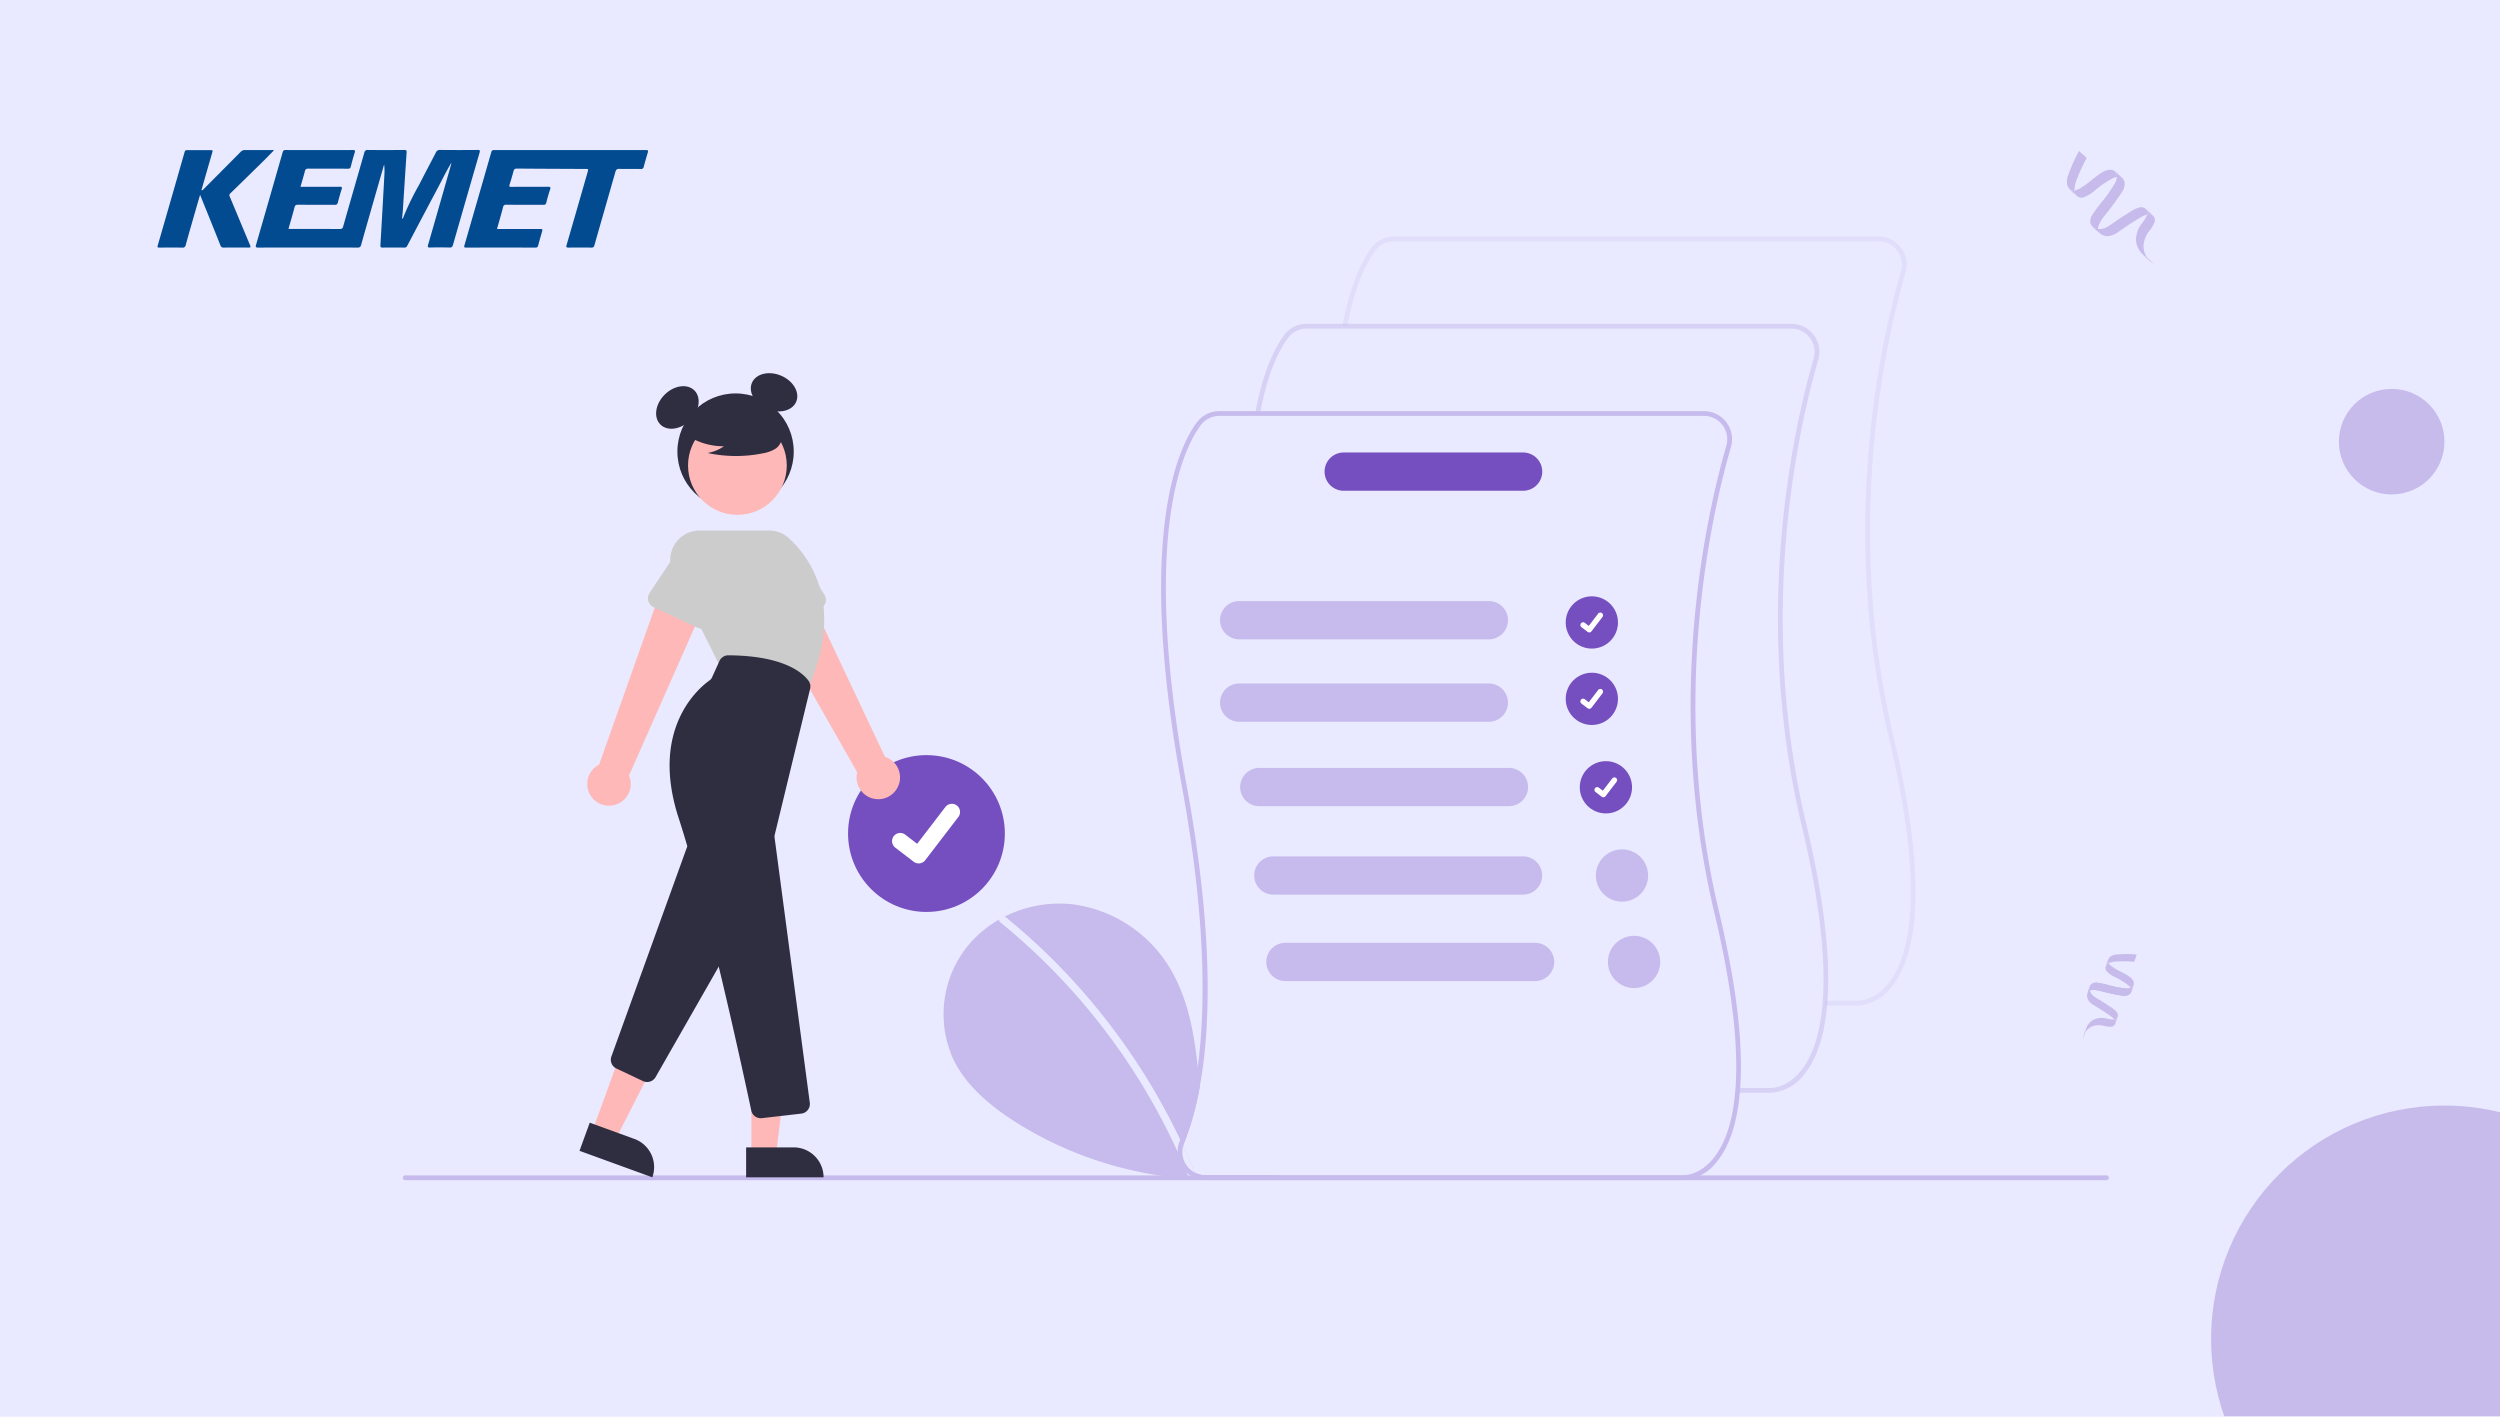 <?xml version="1.0" encoding="UTF-8"?> <svg xmlns="http://www.w3.org/2000/svg" xmlns:xlink="http://www.w3.org/1999/xlink" width="450" height="255" viewBox="0 0 450 255"><defs><clipPath id="clip-path"><rect id="Rectangle_36" data-name="Rectangle 36" width="450" height="255" fill="#754ebf"></rect></clipPath></defs><g id="Migration-KEMET" transform="translate(-69 -1806)"><rect id="Rectangle_366" data-name="Rectangle 366" width="450" height="255" transform="translate(69 1806)" fill="#e9eaff"></rect><g id="Group_4917" data-name="Group 4917" transform="translate(0 1299)" opacity="0.534"><g id="Group_4246" data-name="Group 4246" transform="translate(482.813 261.171) rotate(19)" opacity="0.558"><path id="Path_15362" data-name="Path 15362" d="M102.428,424.656a1.5,1.5,0,0,0,.072.166C102.534,424.309,102.271,424.224,102.428,424.656Z" transform="translate(-0.093 -11.687)" fill="#754ebf"></path><path id="Path_15363" data-name="Path 15363" d="M102.4,426.44c-.025.065-.041.13-.066.2C102.356,426.569,102.378,426.5,102.4,426.44Z" transform="translate(-0.065 -12.892)" fill="#754ebf"></path><path id="Path_15364" data-name="Path 15364" d="M106.019,413.136v0Z" transform="translate(-2.222 -5.111)" fill="#754ebf"></path><path id="Path_15365" data-name="Path 15365" d="M106.015,410.521q0,.564,0,1.128v0l0,.127v.018a1.243,1.243,0,0,1,.313-.687A.837.837,0,0,1,106.015,410.521Z" transform="translate(-2.217 -3.582)" fill="#754ebf"></path><path id="Path_15366" data-name="Path 15366" d="M117.978,435.729l0-.057v.046Z" transform="translate(-9.216 -18.291)" fill="#754ebf"></path><path id="Path_15367" data-name="Path 15367" d="M117.975,435.619v.045h0Z" transform="translate(-9.215 -18.238)" fill="#754ebf"></path><path id="Path_15368" data-name="Path 15368" d="M105.984,406.939a.837.837,0,0,0,.308.587,3.955,3.955,0,0,1,1.478-.848,18.914,18.914,0,0,1,2.771-.9,4.864,4.864,0,0,0,.011-.692c0-.055-.025-.687,0-.692a18.6,18.6,0,0,0-3.284,1.118,2.267,2.267,0,0,0-1.142.862,3.273,3.273,0,0,0-.151,1.521c0,.1,0,.2.006.3l0-.127Q105.983,407.5,105.984,406.939Z" transform="translate(-2.186 0)" fill="#754ebf"></path><path id="Path_15369" data-name="Path 15369" d="M118,432.7c0,.007,0,.013,0,.019s0,.026,0,.039Z" transform="translate(-9.227 -16.551)" fill="#754ebf"></path><path id="Path_15370" data-name="Path 15370" d="M106.006,413.578l0-.015v.015Z" transform="translate(-2.215 -5.351)" fill="#754ebf"></path><path id="Path_15371" data-name="Path 15371" d="M117.976,435.781h0v0Z" transform="translate(-9.216 -18.355)" fill="#754ebf"></path><path id="Path_15372" data-name="Path 15372" d="M109.619,414.2c-.034-1.169-1.8-1.366-2.669-1.5a15.808,15.808,0,0,1-1.909-.352,2.527,2.527,0,0,1-.935-.414,1.243,1.243,0,0,0-.313.687.892.892,0,0,0,.481.825,5.04,5.04,0,0,0,1.48.452,12.884,12.884,0,0,1,3.035.659,1.954,1.954,0,0,1,.471.291,1.181,1.181,0,0,0,.171-.188c.069-.094.091-.237.158-.32q0,.5,0,1l-.025-.082c-.029-.049-.045-.1-.076-.153a1.068,1.068,0,0,0-.165-.2c-.019-.019-.04-.035-.06-.052-.027.024-.055.047-.084.069a1.99,1.99,0,0,1-.651.294,18.931,18.931,0,0,1-3.385.46c-.543.051-1.09.1-1.627.2a1.55,1.55,0,0,0-1.133.617,3.332,3.332,0,0,0-.135,1.569,1.674,1.674,0,0,0,.333,1.144,2.484,2.484,0,0,0,1.384.723c.6.146,1.216.259,1.82.409.627.156,1.254.324,1.87.521a2.424,2.424,0,0,1,.69.323.792.792,0,0,0,.427-.6,1,1,0,0,0-.4-.78,4.79,4.79,0,0,0-1.6-.588q-.915-.256-1.843-.461c-.822-.182-1.922-.3-2.427-1.043a1.245,1.245,0,0,1,.4-.274,5.408,5.408,0,0,1,1.615-.308,35.054,35.054,0,0,0,3.7-.449,1.763,1.763,0,0,0,1.29-.755,1.264,1.264,0,0,0,.11-.592C109.621,414.949,109.63,414.573,109.619,414.2Zm-7.284,3.178c-.158-.432.105-.347.072.166A1.5,1.5,0,0,1,102.335,417.378Z" transform="translate(0 -4.409)" fill="#754ebf"></path><path id="Path_15373" data-name="Path 15373" d="M116.966,433.343a.981.981,0,0,1,.419.661v-.045q0-.589.01-1.178c0-.013,0-.026,0-.039A.792.792,0,0,1,116.966,433.343Z" transform="translate(-8.625 -16.578)" fill="#754ebf"></path><path id="Path_15374" data-name="Path 15374" d="M106.644,442.467a4.034,4.034,0,0,0,0,.824c0-.025,0-.051,0-.076C106.646,442.967,106.641,442.717,106.644,442.467Z" transform="translate(-2.577 -22.265)" fill="#754ebf"></path><path id="Path_15375" data-name="Path 15375" d="M106.7,442.454c-.014-.081-.025-.08-.034-.032,0,.249,0,.5,0,.747,0,.025,0,.051,0,.076s.015,0,.025-.06.012-.093.02-.139c.014-.079.032-.157.053-.234,0-.012,0-.024-.006-.036C106.739,442.669,106.722,442.562,106.7,442.454Z" transform="translate(-2.603 -22.22)" fill="#754ebf"></path><path id="Path_15376" data-name="Path 15376" d="M106.7,443.78c-.01.059-.018.075-.025.06a3.923,3.923,0,0,0,.083.915,3.3,3.3,0,0,1,.011-.692,3.649,3.649,0,0,0,0-.656c-.021.077-.039.155-.053.234C106.714,443.688,106.71,443.734,106.7,443.78Z" transform="translate(-2.608 -22.815)" fill="#754ebf"></path><path id="Path_15377" data-name="Path 15377" d="M111.379,433.378c0-.187.008-.37,0-.543q-.006.589-.01,1.178l0,.057,0-.011v0a.981.981,0,0,0-.419-.661,4.417,4.417,0,0,1-1.39.29,3.65,3.65,0,0,0-2.038.876,2.817,2.817,0,0,0-.82,1.744c-.016.175-.023.351-.025.528.009-.047.02-.048.034.032.018.108.035.215.061.322,0,.012,0,.024.006.036a2.858,2.858,0,0,1,.173-.479,2.686,2.686,0,0,1,.888-1.067,3.834,3.834,0,0,1,1.5-.571,4.572,4.572,0,0,0,1.638-.346C111.47,434.445,111.377,433.894,111.379,433.378Z" transform="translate(-2.605 -16.632)" fill="#754ebf"></path><path id="Path_15378" data-name="Path 15378" d="M109.646,417.555c-.01.029-.021.056-.032.082v-.01c-.068.083-.09.226-.158.32a1.184,1.184,0,0,1-.171.188c-.027.024-.055.047-.084.069a1.991,1.991,0,0,1-.651.294,18.931,18.931,0,0,1-3.385.46c-.543.051-1.09.1-1.627.2a1.55,1.55,0,0,0-1.133.617,1.231,1.231,0,0,0-.143.475,1.4,1.4,0,0,0,.159.581,1.614,1.614,0,0,0,.1.159,1.245,1.245,0,0,1,.4-.274,5.406,5.406,0,0,1,1.615-.308,35.071,35.071,0,0,0,3.7-.449,1.763,1.763,0,0,0,1.29-.755,1.264,1.264,0,0,0,.11-.592C109.646,418.258,109.654,417.906,109.646,417.555Z" transform="translate(-0.026 -7.696)" fill="#754ebf"></path></g><g id="Group_4247" data-name="Group 4247" transform="translate(72.085 339.217) rotate(-47)" opacity="0.558"><path id="Path_15362-2" data-name="Path 15362" d="M102.447,424.755a2.031,2.031,0,0,0,.1.225C102.59,424.284,102.233,424.169,102.447,424.755Z" transform="translate(-0.07 -8.732)" fill="#754ebf"></path><path id="Path_15363-2" data-name="Path 15363" d="M102.42,426.44c-.034.088-.055.177-.09.269C102.365,426.615,102.395,426.526,102.42,426.44Z" transform="translate(-0.049 -9.633)" fill="#754ebf"></path><path id="Path_15364-2" data-name="Path 15364" d="M106.02,413.136l0,.058v.072Z" transform="translate(-1.66 -3.819)" fill="#754ebf"></path><path id="Path_15365-2" data-name="Path 15365" d="M106.017,410.521q0,.765,0,1.53l0-.058,0,.13v-.072l-.005.172v.024a1.686,1.686,0,0,1,.425-.931A1.135,1.135,0,0,1,106.017,410.521Z" transform="translate(-1.656 -2.676)" fill="#754ebf"></path><path id="Path_15366-2" data-name="Path 15366" d="M117.979,435.749l0-.077v.062Z" transform="translate(-6.886 -13.667)" fill="#754ebf"></path><path id="Path_15367-2" data-name="Path 15367" d="M117.976,435.632l0-.051v.112h0Z" transform="translate(-6.885 -13.627)" fill="#754ebf"></path><path id="Path_15368-2" data-name="Path 15368" d="M105.994,407.845a1.135,1.135,0,0,0,.418.8,5.363,5.363,0,0,1,2-1.15,25.653,25.653,0,0,1,3.758-1.217,6.6,6.6,0,0,0,.015-.938c0-.075-.034-.931,0-.939a25.229,25.229,0,0,0-4.454,1.517,3.074,3.074,0,0,0-1.549,1.169,4.439,4.439,0,0,0-.2,2.063c0,.14,0,.274.008.4l.005-.172Q105.993,408.61,105.994,407.845Z" transform="translate(-1.634 0)" fill="#754ebf"></path><path id="Path_15369-2" data-name="Path 15369" d="M118,432.7c0,.009,0,.017,0,.026s0,.035,0,.052Z" transform="translate(-6.894 -12.366)" fill="#754ebf"></path><path id="Path_15370-2" data-name="Path 15370" d="M106.006,413.59l0-.02v-.024Z" transform="translate(-1.655 -3.998)" fill="#754ebf"></path><path id="Path_15371-2" data-name="Path 15371" d="M117.976,435.781h0v0Z" transform="translate(-6.886 -13.714)" fill="#754ebf"></path><path id="Path_15372-2" data-name="Path 15372" d="M112.255,415.007c-.046-1.586-2.445-1.852-3.62-2.034a21.441,21.441,0,0,1-2.589-.477,3.428,3.428,0,0,1-1.269-.562,1.685,1.685,0,0,0-.425.931,1.209,1.209,0,0,0,.653,1.119,6.835,6.835,0,0,0,2.007.613,17.473,17.473,0,0,1,4.116.893,2.651,2.651,0,0,1,.638.4,1.6,1.6,0,0,0,.231-.255c.093-.128.123-.321.215-.434q0,.676,0,1.351l-.034-.111c-.039-.067-.061-.14-.1-.207a1.448,1.448,0,0,0-.224-.273c-.026-.025-.055-.047-.082-.071-.037.033-.074.064-.114.094a2.7,2.7,0,0,1-.883.4,25.672,25.672,0,0,1-4.59.624c-.736.069-1.478.136-2.206.267a2.1,2.1,0,0,0-1.537.836,4.518,4.518,0,0,0-.184,2.128,2.271,2.271,0,0,0,.452,1.551,3.369,3.369,0,0,0,1.877.98c.819.2,1.649.352,2.468.555.851.211,1.7.44,2.536.706a3.288,3.288,0,0,1,.935.437,1.074,1.074,0,0,0,.579-.815,1.361,1.361,0,0,0-.543-1.057,6.5,6.5,0,0,0-2.167-.8q-1.241-.347-2.5-.626c-1.115-.247-2.607-.4-3.291-1.415a1.687,1.687,0,0,1,.539-.372,7.332,7.332,0,0,1,2.19-.418,47.558,47.558,0,0,0,5.022-.609,2.391,2.391,0,0,0,1.75-1.024,1.714,1.714,0,0,0,.149-.8C112.258,416.022,112.27,415.513,112.255,415.007Zm-9.878,4.31c-.214-.586.143-.471.1.225A2.033,2.033,0,0,1,102.377,419.317Z" transform="translate(0 -3.294)" fill="#754ebf"></path><path id="Path_15373-2" data-name="Path 15373" d="M116.966,433.557a1.33,1.33,0,0,1,.569.9v-.112l0,.051q.007-.8.014-1.6c0-.017,0-.035,0-.052A1.074,1.074,0,0,1,116.966,433.557Z" transform="translate(-6.444 -12.386)" fill="#754ebf"></path><path id="Path_15374-2" data-name="Path 15374" d="M106.651,442.467a5.471,5.471,0,0,0,0,1.117c0-.034,0-.069,0-.1C106.653,443.145,106.647,442.805,106.651,442.467Z" transform="translate(-1.925 -16.636)" fill="#754ebf"></path><path id="Path_15375-2" data-name="Path 15375" d="M106.716,442.477c-.019-.109-.034-.108-.046-.044,0,.338,0,.678,0,1.013,0,.034,0,.069,0,.1s.02,0,.034-.082c.011-.062.017-.126.028-.189.019-.107.044-.213.072-.318,0-.016-.005-.033-.008-.049C106.764,442.768,106.741,442.623,106.716,442.477Z" transform="translate(-1.945 -16.602)" fill="#754ebf"></path><path id="Path_15376-2" data-name="Path 15376" d="M106.711,443.913c-.014.081-.025.1-.034.082a5.32,5.32,0,0,0,.113,1.241,4.48,4.48,0,0,1,.015-.939,4.949,4.949,0,0,0,.005-.89c-.028.1-.053.211-.072.318C106.728,443.788,106.721,443.851,106.711,443.913Z" transform="translate(-1.948 -17.047)" fill="#754ebf"></path><path id="Path_15377-2" data-name="Path 15377" d="M113.056,433.571c0-.253.011-.5,0-.736q-.008.8-.014,1.6l0,.077,0-.015v0a1.33,1.33,0,0,0-.569-.9,5.989,5.989,0,0,1-1.885.393,4.949,4.949,0,0,0-2.764,1.187,3.82,3.82,0,0,0-1.113,2.365c-.022.237-.031.476-.034.716.012-.064.026-.065.046.044.025.146.047.292.082.436,0,.016.006.033.008.049a3.878,3.878,0,0,1,.234-.649,3.642,3.642,0,0,1,1.2-1.447,5.2,5.2,0,0,1,2.033-.774,6.2,6.2,0,0,0,2.221-.469C113.178,435.018,113.053,434.271,113.056,433.571Z" transform="translate(-1.946 -12.427)" fill="#754ebf"></path><path id="Path_15378-2" data-name="Path 15378" d="M112.276,417.555c-.014.039-.029.075-.043.111v-.013c-.092.113-.122.306-.215.434a1.6,1.6,0,0,1-.231.254c-.037.033-.074.064-.114.094a2.7,2.7,0,0,1-.883.4,25.675,25.675,0,0,1-4.59.624c-.736.069-1.478.136-2.206.267a2.1,2.1,0,0,0-1.537.836,1.67,1.67,0,0,0-.194.644,1.9,1.9,0,0,0,.216.788,2.18,2.18,0,0,0,.141.216,1.689,1.689,0,0,1,.539-.372,7.331,7.331,0,0,1,2.19-.418,47.559,47.559,0,0,0,5.022-.609,2.391,2.391,0,0,0,1.75-1.024,1.714,1.714,0,0,0,.149-.8C112.277,418.509,112.287,418.031,112.276,417.555Z" transform="translate(-0.019 -5.75)" fill="#754ebf"></path></g><circle id="Ellipse_29" data-name="Ellipse 29" cx="9.5" cy="9.5" r="9.5" transform="translate(490 577)" fill="#754ebf" opacity="0.558"></circle><g id="Mask_Group_7" data-name="Mask Group 7" transform="translate(69 507)" opacity="0.558" clip-path="url(#clip-path)"><circle id="Ellipse_30" data-name="Ellipse 30" cx="42" cy="42" r="42" transform="translate(398 199)" fill="#754ebf"></circle></g></g><g id="undraw_To_do_list_re_9nt7" transform="translate(141.5 1848.568)"><path id="Path_17302" data-name="Path 17302" d="M505.33,596.055a75.091,75.091,0,0,1-14.669.709,67.376,67.376,0,0,1-33.373-10.5c-4.4-2.866-8.6-6.386-10.884-11.116A19.577,19.577,0,0,1,448.81,555a20.268,20.268,0,0,1,5.84-4.983c.333-.188.673-.369,1.017-.543a21.912,21.912,0,0,1,12.114-2.218,24.042,24.042,0,0,1,17.4,11.148c3.365,5.391,4.537,11.753,5.229,18.128.13,1.2.242,2.406.351,3.6a52.967,52.967,0,0,1-2.826,10.153,3.55,3.55,0,0,0-.159.492q1.085,2.356,2.066,4.755a4.18,4.18,0,0,0,2,.507H505.3Z" transform="translate(-347.312 -427.06)" fill="#c6bbec"></path><path id="Path_17303" data-name="Path 17303" d="M507.214,600.375a.736.736,0,0,1-.977-.384c-.058-.137-.112-.275-.17-.413q-.781-1.9-1.639-3.763a114.626,114.626,0,0,0-31.9-41.286.535.535,0,0,1-.224-.5.735.735,0,0,1,1.017-.543.7.7,0,0,1,.152.094,114.887,114.887,0,0,1,16.015,15.9,116.7,116.7,0,0,1,12.632,18.693q1.471,2.714,2.793,5.5c.174.369.348.742.518,1.114q1.086,2.356,2.066,4.755c.011.025.022.054.033.08a.536.536,0,0,1-.311.742Z" transform="translate(-364.962 -431.073)" fill="#e9eaff"></path><circle id="Ellipse_664" data-name="Ellipse 664" cx="14.112" cy="14.112" r="14.112" transform="translate(80.149 93.355)" fill="#754ebf"></circle><path id="Path_17304" data-name="Path 17304" d="M423.852,508.228a1.464,1.464,0,0,1-.881-.293l-.016-.012-3.316-2.539a1.473,1.473,0,1,1,1.792-2.339l2.148,1.647,5.076-6.62a1.473,1.473,0,0,1,2.066-.273l-.032.043.032-.042a1.475,1.475,0,0,1,.273,2.066l-5.971,7.787a1.474,1.474,0,0,1-1.172.575Z" transform="translate(-330.989 -395.377)" fill="#fff"></path><path id="Path_17305" data-name="Path 17305" d="M482.318,683.2H176.093a.431.431,0,1,1,0-.862H482.318a.431.431,0,1,1,0,.862Z" transform="translate(-175.662 -513.338)" fill="#c6bbec"></path><circle id="Ellipse_665" data-name="Ellipse 665" cx="10.472" cy="10.472" r="10.472" transform="translate(49.43 28.247)" fill="#2f2e41"></circle><ellipse id="Ellipse_666" data-name="Ellipse 666" cx="4.333" cy="3.25" rx="4.333" ry="3.25" transform="translate(44.068 31.541) rotate(-45)" fill="#2f2e41"></ellipse><ellipse id="Ellipse_667" data-name="Ellipse 667" cx="3.25" cy="4.333" rx="3.25" ry="4.333" transform="translate(61.57 29.332) rotate(-66.869)" fill="#2f2e41"></ellipse><path id="Path_17306" data-name="Path 17306" d="M378.912,423.19a3.887,3.887,0,0,0-2.263-5.514l-15.131-32.008L354.6,390.52l17.049,29.937a3.908,3.908,0,0,0,7.265,2.732Z" transform="translate(-289.851 -324.013)" fill="#ffb8b8"></path><path id="Path_17307" data-name="Path 17307" d="M360.012,377.883l-8.036,3.593a1.743,1.743,0,0,1-2.39-1.12l-2.37-8.45a4.84,4.84,0,0,1,8.849-3.926l4.7,7.375a1.743,1.743,0,0,1-.758,2.528Z" transform="translate(-284.875 -310.889)" fill="#ccc"></path><path id="Path_17308" data-name="Path 17308" d="M272.25,428.02a3.887,3.887,0,0,0,2.694-5.317l14.33-32.375-8.2-2.065-11.508,32.473a3.908,3.908,0,0,0,2.682,7.284Z" transform="translate(-234.226 -325.67)" fill="#ffb8b8"></path><path id="Path_17309" data-name="Path 17309" d="M94.289,416.677l4.168,1.518,7.838-15.356-6.152-2.24Z" transform="translate(-60.171 -255.645)" fill="#ffb8b8"></path><path id="Path_17310" data-name="Path 17310" d="M0,0H13.942V5.387H5.387A5.387,5.387,0,0,1,0,0Z" transform="matrix(-0.94, -0.342, 0.342, -0.94, 44.917, 169.348)" fill="#2f2e41"></path><path id="Path_17311" data-name="Path 17311" d="M285.685,559.714a1.727,1.727,0,0,1-.74-.166l-4.791-2.269a1.736,1.736,0,0,1-.893-2.167l13.52-37.439a1.743,1.743,0,0,1,3.134-.3l7.151,11.918a1.745,1.745,0,0,1,.019,1.762l-15.88,27.79A1.751,1.751,0,0,1,285.685,559.714Z" transform="translate(-241.708 -407.519)" fill="#2f2e41"></path><circle id="Ellipse_668" data-name="Ellipse 668" cx="8.887" cy="8.887" r="8.887" transform="translate(51.346 32.331)" fill="#ffb8b8"></circle><path id="Path_17312" data-name="Path 17312" d="M333.378,390.248l-15.736-4.327-8.369-16.738a5.274,5.274,0,0,1,4.717-7.633h12.52a5.267,5.267,0,0,1,3.521,1.347c3.358,3.009,10.414,11.682,3.415,27.2Z" transform="translate(-260.572 -308.622)" fill="#ccc"></path><path id="Path_17313" data-name="Path 17313" d="M306.6,381.106l-7.973-3.732a1.743,1.743,0,0,1-.714-2.541l4.845-7.317a4.841,4.841,0,1,1,8.756,4.13l-2.505,8.381a1.743,1.743,0,0,1-2.409,1.079Z" transform="translate(-253.493 -310.658)" fill="#ccc"></path><path id="Path_17314" data-name="Path 17314" d="M173.426,426.452h4.436l2.111-17.111h-6.548Z" transform="translate(-110.673 -261.224)" fill="#ffb8b8"></path><path id="Path_17315" data-name="Path 17315" d="M0,0H13.942V5.387H5.387A5.387,5.387,0,0,1,0,0Z" transform="translate(75.744 169.347) rotate(179.997)" fill="#2f2e41"></path><path id="Path_17316" data-name="Path 17316" d="M324.795,506.941a1.734,1.734,0,0,1-1.7-1.38c-1.275-6.008-7.9-36.782-13.067-52.633-5.259-16.127,3.7-23.473,5.546-24.782a1.361,1.361,0,0,0,.453-.547l1.343-2.955a1.749,1.749,0,0,1,1.591-1.023h.011c10.07.06,13.455,3.234,14.443,4.6a1.722,1.722,0,0,1,.273,1.421l-6.371,26.286a1.357,1.357,0,0,0-.026.5l6.339,47.727a1.743,1.743,0,0,1-1.528,1.961l-7.1.819A1.79,1.79,0,0,1,324.795,506.941Z" transform="translate(-260.366 -348.234)" fill="#2f2e41"></path><path id="Path_17317" data-name="Path 17317" d="M316.318,305.35a12.087,12.087,0,0,0,6.908,2.135,7.408,7.408,0,0,1-2.936,1.208,24.372,24.372,0,0,0,9.956.056,6.443,6.443,0,0,0,2.084-.716,2.638,2.638,0,0,0,1.286-1.72c.218-1.248-.754-2.382-1.764-3.146a13.015,13.015,0,0,0-10.936-2.185,5.989,5.989,0,0,0-3.239,1.83,2.951,2.951,0,0,0-.273,3.5Z" transform="translate(-265.423 -269.721)" fill="#2f2e41"></path><circle id="Ellipse_669" data-name="Ellipse 669" cx="4.704" cy="4.704" r="4.704" transform="translate(209.327 64.77)" fill="#754ebf"></circle><path id="Path_17318" data-name="Path 17318" d="M763.061,405.928a.488.488,0,0,1-.294-.1l-.005,0-1.106-.846a.491.491,0,0,1,.6-.78l.716.549,1.692-2.207a.491.491,0,0,1,.689-.091l-.01.014.011-.014a.492.492,0,0,1,.091.689l-1.99,2.6a.491.491,0,0,1-.391.192Z" transform="translate(-549.496 -334.66)" fill="#fff"></path><circle id="Ellipse_670" data-name="Ellipse 670" cx="4.704" cy="4.704" r="4.704" transform="translate(209.327 78.52)" fill="#754ebf"></circle><path id="Path_17319" data-name="Path 17319" d="M763.061,443.928a.488.488,0,0,1-.294-.1l-.005,0-1.106-.846a.491.491,0,1,1,.6-.78l.716.549,1.692-2.207a.491.491,0,0,1,.689-.091l-.01.014.011-.014a.492.492,0,0,1,.091.689l-1.99,2.6A.491.491,0,0,1,763.061,443.928Z" transform="translate(-549.496 -358.91)" fill="#fff"></path><circle id="Ellipse_671" data-name="Ellipse 671" cx="4.704" cy="4.704" r="4.704" transform="translate(211.86 94.441)" fill="#754ebf"></circle><path id="Path_17320" data-name="Path 17320" d="M770.061,487.928a.488.488,0,0,1-.294-.1l-.005,0-1.105-.846a.491.491,0,0,1,.6-.78l.716.549,1.692-2.207a.491.491,0,0,1,.689-.091l-.01.014.011-.014a.492.492,0,0,1,.091.689l-1.99,2.6a.491.491,0,0,1-.391.192Z" transform="translate(-553.964 -386.989)" fill="#fff"></path><path id="Path_17321" data-name="Path 17321" d="M735.929,353.7c-.049,0-.079,0-.09,0H730v-.861h5.861c.136,0,2.9.083,5.455-3.012,3.8-4.613,6.923-16.033.207-44.24-9.031-37.929-1.5-71.436,2.159-84.082a4.2,4.2,0,0,0-4.04-5.361H652.425a4.217,4.217,0,0,0-3.4,1.731c-1.549,2.131-3.676,6.226-5.006,13.629l-.847-.152c1.359-7.564,3.555-11.779,5.157-13.983a5.081,5.081,0,0,1,4.1-2.086h87.216a5.06,5.06,0,0,1,4.867,6.461c-3.639,12.58-11.131,45.914-2.148,83.644,6.81,28.6,3.536,40.271-.409,45.022A8.159,8.159,0,0,1,735.929,353.7Z" transform="translate(-474.007 -215.279)" fill="#c6bbec" opacity="0.243"></path><path id="Path_17322" data-name="Path 17322" d="M692.5,397.127c-.049,0-.079,0-.09,0h-5.84v-.861h5.861c.136,0,2.9.083,5.455-3.012,3.8-4.613,6.923-16.033.207-44.24-9.031-37.928-1.5-71.436,2.159-84.082a4.2,4.2,0,0,0-4.04-5.361H609a4.218,4.218,0,0,0-3.4,1.731c-1.549,2.131-3.676,6.226-5.006,13.629l-.847-.152C601.1,267.213,603.3,263,604.9,260.794a5.081,5.081,0,0,1,4.1-2.086h87.216a5.06,5.06,0,0,1,4.867,6.461c-3.639,12.58-11.132,45.914-2.148,83.643,6.81,28.6,3.536,40.271-.409,45.022A8.16,8.16,0,0,1,692.5,397.127Z" transform="translate(-446.292 -242.994)" fill="#c6bbec" opacity="0.535"></path><path id="Path_17323" data-name="Path 17323" d="M653.338,392.245c-8.984-37.729-1.491-71.066,2.149-83.643a5.064,5.064,0,0,0-4.867-6.463H563.4a5.077,5.077,0,0,0-4.1,2.084c-3.521,4.841-10.826,20.9-2.667,65.32,4.364,23.766,4.3,39.969,2.873,50.643a56.954,56.954,0,0,1-3.152,13.135l-.119.3a4.936,4.936,0,0,0-.362,1.827,5.006,5.006,0,0,0,1.639,3.763,4.791,4.791,0,0,0,1.147.8,4.852,4.852,0,0,0,1.1.4,4.95,4.95,0,0,0,1.183.141h85.872c.011,0,.04,0,.09,0a8.161,8.161,0,0,0,6.021-3.293C656.873,432.514,660.148,420.848,653.338,392.245Zm-1.046,44.438c-2.551,3.1-5.319,3.018-5.453,3.014H560.945a4.21,4.21,0,0,1-3.485-1.849,4.114,4.114,0,0,1-.583-3.412,3.55,3.55,0,0,1,.159-.492,52.963,52.963,0,0,0,2.826-10.153c2.041-11.127,2.421-28.3-2.377-54.4-8.1-44.094-.937-59.907,2.515-64.658a4.227,4.227,0,0,1,3.4-1.73H650.62a4.2,4.2,0,0,1,4.038,5.359C651,321.005,643.47,354.515,652.5,392.444,659.218,420.649,656.1,432.069,652.292,436.682Z" transform="translate(-416.413 -270.709)" fill="#c6bbec"></path><path id="Path_17324" data-name="Path 17324" d="M630.6,403.53H585.664a3.444,3.444,0,1,1,0-6.889H630.6a3.444,3.444,0,0,1,0,6.889Z" transform="translate(-435.11 -331.017)" fill="#c6bbec"></path><path id="Path_17325" data-name="Path 17325" d="M630.6,444.53H585.664a3.444,3.444,0,1,1,0-6.889H630.6a3.444,3.444,0,0,1,0,6.889Z" transform="translate(-435.11 -357.181)" fill="#c6bbec"></path><path id="Path_17326" data-name="Path 17326" d="M640.6,486.53H595.664a3.444,3.444,0,1,1,0-6.889H640.6a3.444,3.444,0,0,1,0,6.889Z" transform="translate(-441.492 -383.984)" fill="#c6bbec"></path><path id="Path_17327" data-name="Path 17327" d="M647.6,530.53H602.664a3.444,3.444,0,1,1,0-6.889H647.6a3.444,3.444,0,0,1,0,6.889Z" transform="translate(-445.959 -412.063)" fill="#c6bbec"></path><path id="Path_17328" data-name="Path 17328" d="M669.955,329.62h-32.29a3.444,3.444,0,1,1,0-6.889h32.29a3.444,3.444,0,0,1,0,6.889Z" transform="translate(-468.295 -283.851)" fill="#754ebf"></path><circle id="Ellipse_672" data-name="Ellipse 672" cx="4.704" cy="4.704" r="4.704" transform="translate(214.754 110.319)" fill="#c6bbec"></circle><path id="Path_17329" data-name="Path 17329" d="M653.6,573.53H608.664a3.444,3.444,0,1,1,0-6.889H653.6a3.444,3.444,0,0,1,0,6.889Z" transform="translate(-449.788 -439.504)" fill="#c6bbec"></path><circle id="Ellipse_673" data-name="Ellipse 673" cx="4.704" cy="4.704" r="4.704" transform="translate(216.925 125.878)" fill="#c6bbec"></circle></g><g id="Group_4938" data-name="Group 4938" transform="translate(24.353 2)"><g id="Group_4937" data-name="Group 4937" transform="translate(73 1831)"><path id="Path_17330" data-name="Path 17330" d="M3517.023,632.951c-.786,1.295-1.439,2.662-2.148,4q-2.841,5.349-5.66,10.71a.531.531,0,0,1-.55.338q-1.948-.025-3.9,0c-.325,0-.4-.094-.386-.408q.375-6.443.727-12.887a10.168,10.168,0,0,0-.059-1.676q-.518,1.8-1.036,3.61c-1.038,3.619-2.08,7.237-3.1,10.86a.569.569,0,0,1-.659.5q-8.946-.022-17.892,0c-.458,0-.474-.129-.365-.507q2.407-8.323,4.789-16.653c.081-.283.189-.4.515-.4q6.049.021,12.1,0c.366,0,.481.063.357.455-.262.828-.493,1.667-.7,2.51-.083.334-.24.407-.563.4-2.358-.015-4.717,0-7.075-.017-.364,0-.539.088-.633.458-.234.923-.514,1.835-.793,2.813h1.087c2,0,4,.007,6-.007.345,0,.445.059.329.42-.255.794-.477,1.6-.691,2.406a.483.483,0,0,1-.56.426c-2.2-.017-4.409,0-6.613-.017-.369,0-.529.092-.626.47-.332,1.284-.714,2.555-1.088,3.868.188.009.336.022.483.022,2.922,0,5.845-.008,8.767.011.388,0,.5-.13.6-.483,1.253-4.409,2.531-8.81,3.787-13.218a.6.6,0,0,1,.695-.529c2.17.028,4.341.022,6.511,0,.373,0,.445.107.421.462-.236,3.475-.453,6.952-.68,10.427-.032.486-.094.971-.143,1.453.122.047.164-.032.191-.112a46.682,46.682,0,0,1,2.866-5.929c.994-1.96,2.036-3.9,3.039-5.851a.717.717,0,0,1,.747-.451q3.383.03,6.767,0c.371,0,.468.071.358.448q-2.414,8.32-4.8,16.647c-.093.324-.213.476-.587.467-1.179-.027-2.359-.03-3.537,0-.44.011-.459-.12-.352-.489q2.024-7.023,4.026-14.053c.042-.147.075-.3.112-.445a.173.173,0,0,0,0-.222Z" transform="translate(-3464.257 -630.433)" fill="#034b91"></path><path id="Path_17331" data-name="Path 17331" d="M3853.608,644.694h7.637c.607,0,.608,0,.439.6-.222.787-.458,1.57-.661,2.362-.071.277-.177.387-.479.386q-6.253-.015-12.507,0c-.373,0-.372-.119-.289-.407q2.429-8.395,4.842-16.794c.081-.282.214-.358.5-.358q13.66.012,27.321,0c.39,0,.45.107.343.455-.26.847-.5,1.7-.734,2.555a.46.46,0,0,1-.534.4c-1.281-.019-2.563.015-3.844-.02-.45-.012-.609.15-.726.561-1.246,4.391-2.517,8.775-3.764,13.166a.5.5,0,0,1-.591.444q-2.024-.035-4.049,0c-.407.007-.487-.077-.371-.478q1.9-6.551,3.779-13.11c.164-.57.163-.569-.439-.571-4.083-.018-8.166-.03-12.249-.067-.4,0-.562.117-.658.491-.208.808-.452,1.607-.7,2.4-.1.309-.04.407.309.4,2.2-.016,4.408,0,6.612-.017.451,0,.5.106.367.512-.26.775-.48,1.564-.68,2.356-.08.316-.23.385-.53.383-2.221-.012-4.443,0-6.664-.015a.5.5,0,0,0-.588.451C3854.364,642.068,3853.99,643.342,3853.608,644.694Z" transform="translate(-3792.504 -630.475)" fill="#034b91"></path><path id="Path_17332" data-name="Path 17332" d="M3317.466,637.7c.243.05.331-.127.445-.242q3.313-3.321,6.615-6.652a1.022,1.022,0,0,1,.808-.331c1.572.015,3.145,0,4.717.009a.748.748,0,0,1,.459.051c-.66.67-1.3,1.341-1.967,1.994q-2.922,2.876-5.863,5.734a.457.457,0,0,0-.107.61c1.218,2.906,2.42,5.819,3.643,8.723.158.375.085.442-.3.437q-2.2-.028-4.409,0a.559.559,0,0,1-.631-.421c-1.13-2.85-2.285-5.69-3.433-8.532l-.22-.542c-.3,1.018-.566,1.925-.826,2.834-.592,2.064-1.19,4.125-1.76,6.2a.534.534,0,0,1-.633.467c-1.367-.022-2.734-.017-4.1,0-.334,0-.4-.066-.3-.4q2.432-8.4,4.831-16.8c.076-.267.184-.352.453-.35,1.418.011,2.837.008,4.255,0,.245,0,.4.017.3.336C3318.781,633.1,3318.129,635.388,3317.466,637.7Z" transform="translate(-3309.561 -630.468)" fill="#034b91"></path></g></g></g></svg> 